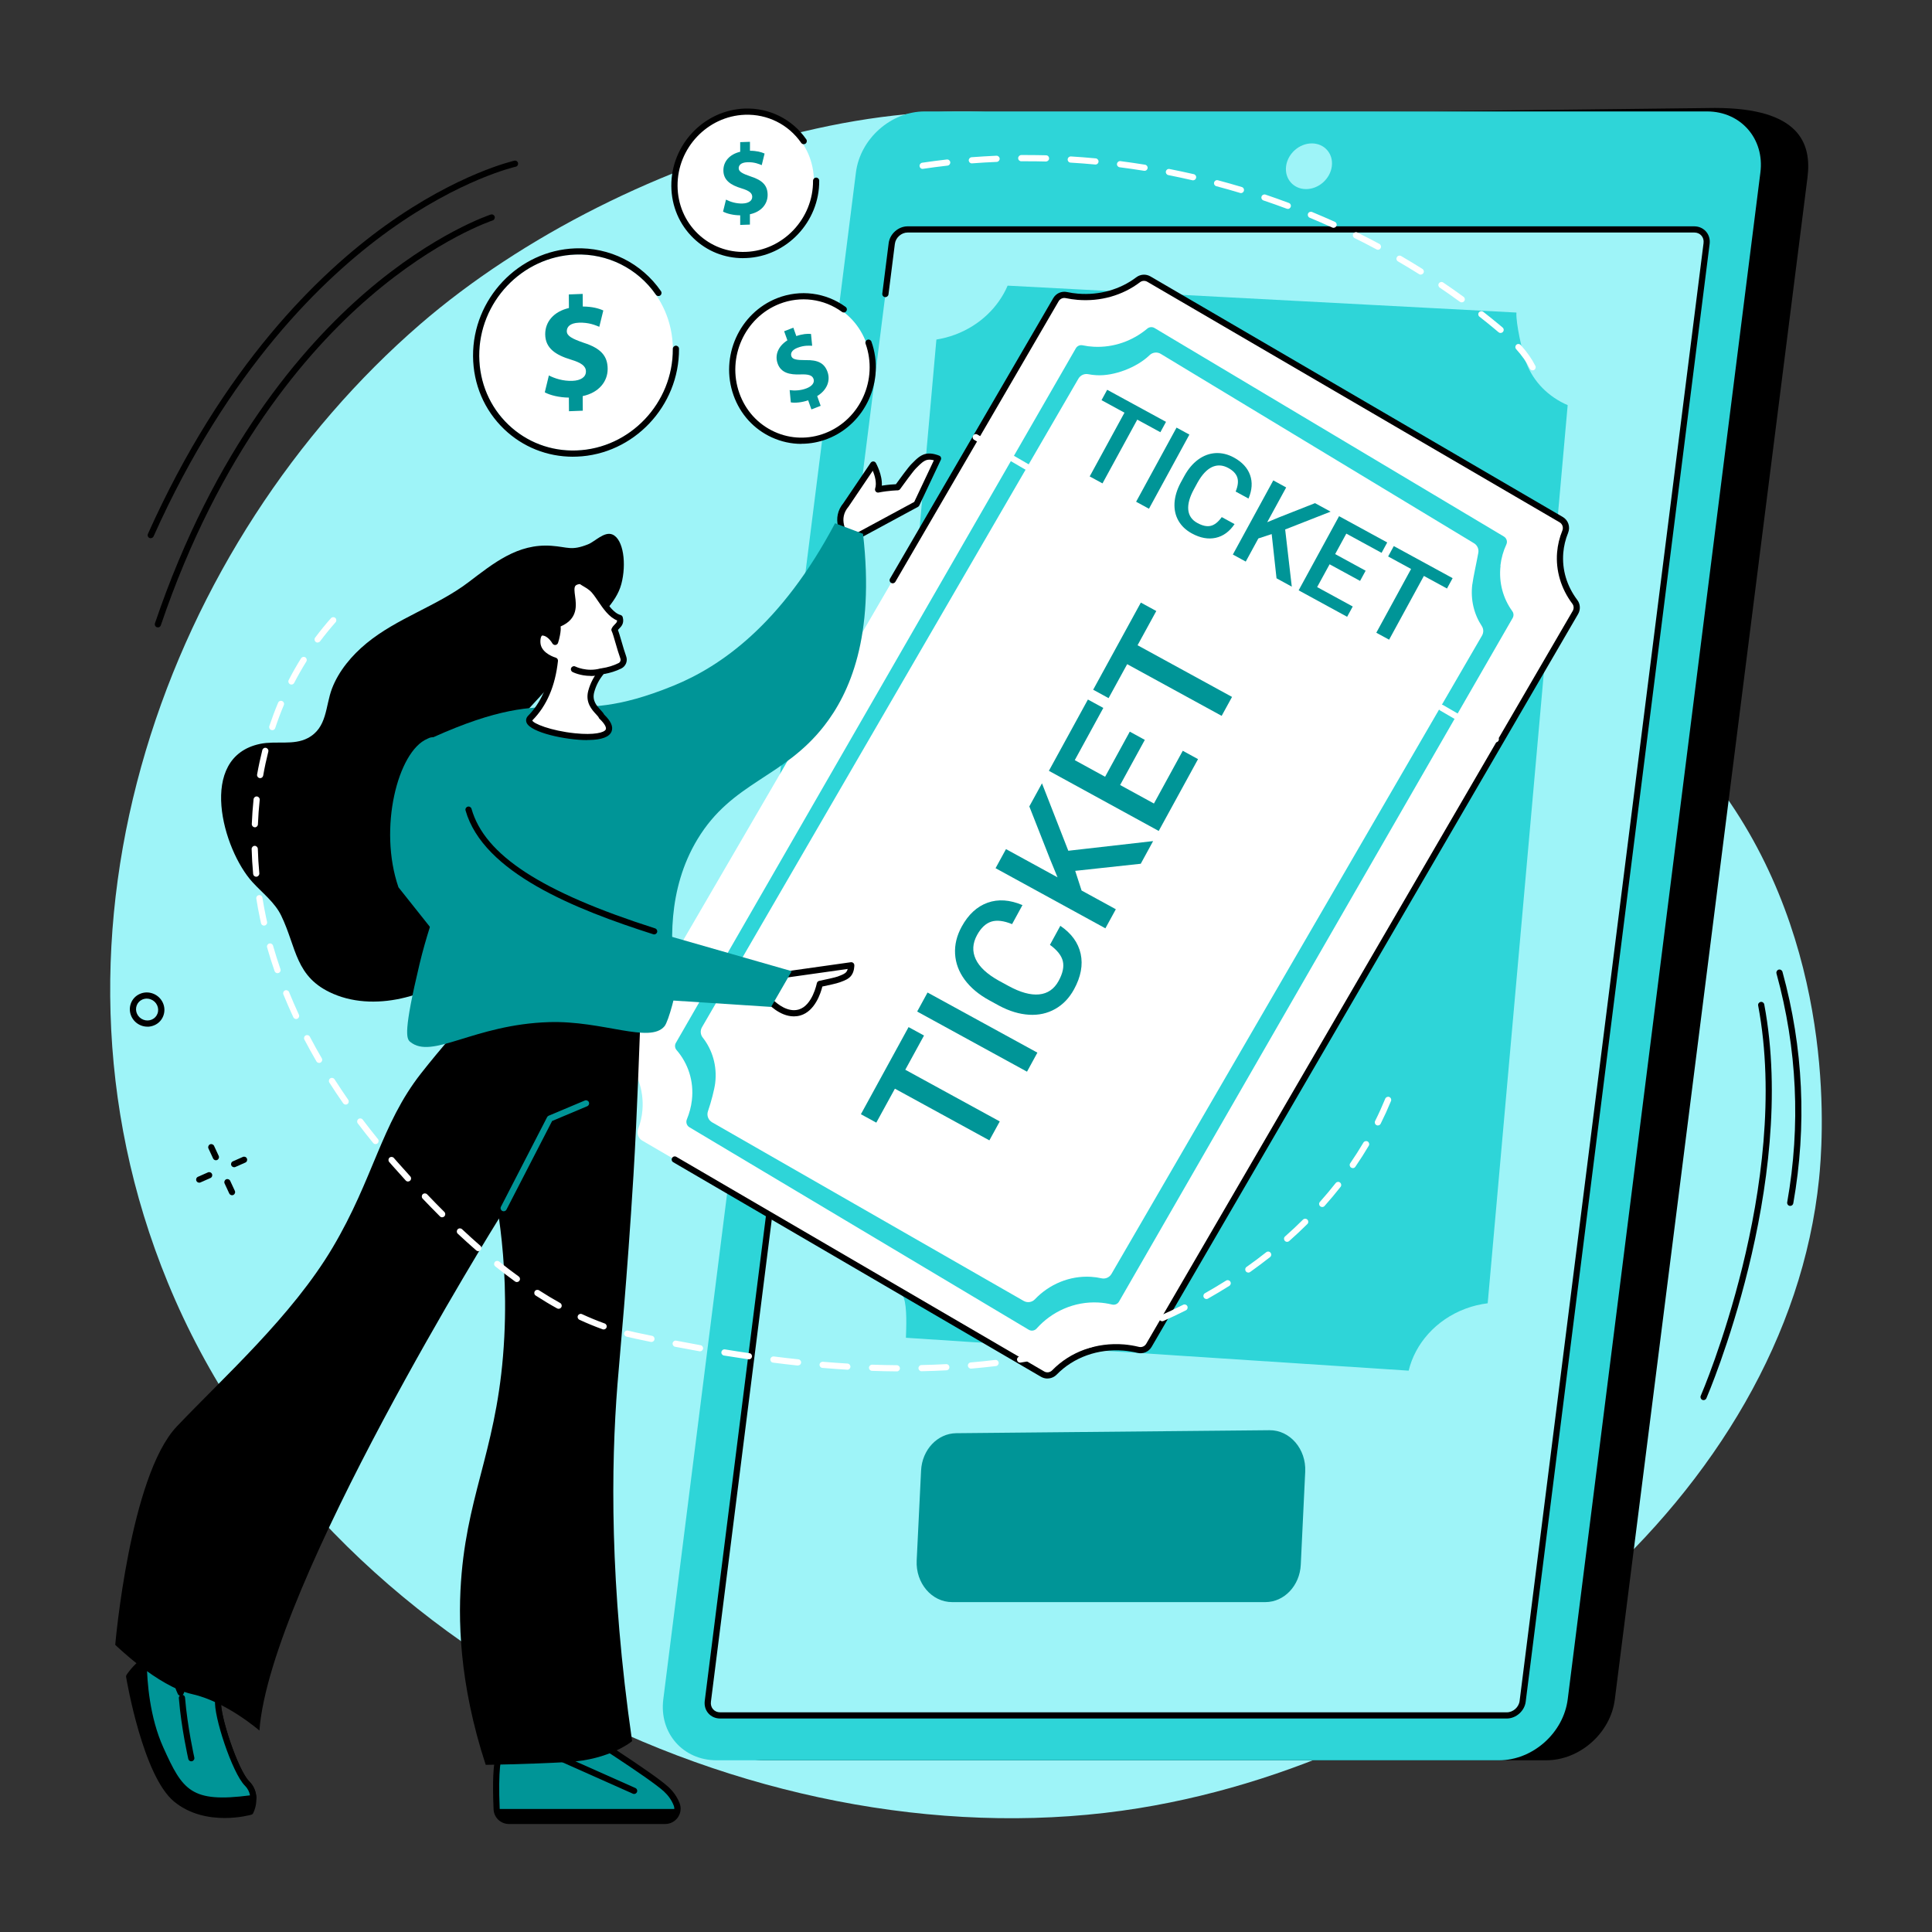 <?xml version="1.0" encoding="UTF-8"?>
<svg xmlns="http://www.w3.org/2000/svg" version="1.1" viewBox="0 0 400 400">
  <rect x="0" y="0" width="400" height="400" fill="#333333" stroke="none"/>
  <defs>
    <style>
      .cls-1 {
        fill: #fff;
      }

      .cls-2 {
        fill: #9ef4f8;
      }

      .cls-3 {
        fill: #009597;
      }

      .cls-4 {
        fill: #2ed5d8;
      }
    </style>
  </defs>
  <!-- Generator: Adobe Illustrator 28.6.0, SVG Export Plug-In . SVG Version: 1.2.0 Build 709)  -->
  <g>
    <g id="Layer_1">
      <path class="cls-2" d="M297.27,106.57c-36.3-37.17-26.32-51.1-54.87-71.58-37.78-27.11-113.34-4.26-155.43,32.16C35.42,111.75,4.46,191.91,34.76,265.59c32.26,78.47,125.3,121.04,201.05,108.77,67.64-10.96,134.14-65.19,140.8-130.23.72-7.05,3.91-45.16-18.45-78.01-18.48-27.16-32.12-30.09-60.9-59.55Z"/>
      <g>
        <path d="M320.1,364.45h-161.99c-6.98,0-11.93-5.64-11.04-12.6L186.96,36.75c.88-6.96,7.25-12.6,14.23-12.6l153.85-1.8c17.66,0,20.06,7.44,19.18,14.4l-39.89,315.1c-.88,6.96-7.25,12.6-14.23,12.6Z"/>
        <path class="cls-4" d="M310.36,364.45h-161.99c-6.98,0-11.93-5.66-11.04-12.64L177.21,35.71c.88-6.98,7.25-12.64,14.23-12.64h161.99c6.98,0,11.93,5.66,11.04,12.64l-39.89,316.1c-.88,6.98-7.25,12.64-14.23,12.64Z"/>
        <path class="cls-2" d="M146.56,352.25L184.64,50.42c.2-1.61,1.67-2.92,3.29-2.92h162.86c1.61,0,2.75,1.31,2.55,2.92l-38.08,301.82c-.2,1.61-1.67,2.92-3.29,2.92h-162.86c-1.61,0-2.75-1.31-2.55-2.92Z"/>
        <path class="cls-2" d="M270.41,39.15c-2.61,0-4.47-2.12-4.14-4.73.33-2.61,2.72-4.73,5.33-4.73s4.47,2.12,4.14,4.73c-.33,2.61-2.72,4.73-5.33,4.73Z"/>
        <path d="M311.96,355.8h-162.86c-.96,0-1.82-.38-2.43-1.06-.61-.69-.88-1.61-.76-2.58l28.42-225.27c.04-.35.37-.6.72-.56.35.04.6.36.56.72l-28.42,225.27c-.08.6.08,1.16.45,1.57.36.41.88.63,1.47.63h162.86c1.3,0,2.49-1.06,2.65-2.36l38.08-301.82c.08-.6-.08-1.16-.45-1.57-.36-.41-.88-.63-1.47-.63h-162.86c-1.3,0-2.49,1.06-2.65,2.36l-1.32,10.45c-.04.35-.37.6-.72.56-.35-.04-.6-.36-.56-.72l1.32-10.45c.24-1.92,2-3.48,3.92-3.48h162.86c.96,0,1.82.38,2.43,1.06.61.69.88,1.61.76,2.58l-38.08,301.82c-.24,1.92-2,3.48-3.92,3.48Z"/>
      </g>
      <path class="cls-3" d="M261.97,331.7h-64.84c-4.22,0-7.57-3.93-7.34-8.61l.91-18.64c.21-4.3,3.4-7.68,7.28-7.72l64.85-.62c4.24-.04,7.63,3.9,7.4,8.6l-.92,19.26c-.21,4.33-3.43,7.73-7.34,7.73Z"/>
      <path class="cls-4" d="M315.95,75c-.78-2.09-2.14-8.16-1.99-10.29l-105.34-5.57c-1.9,4.43-5.73,8.22-10.87,10.14-1.28.48-2.58.81-3.88,1.02l-16.83,188.97c4.58,1.52,8.35,4.82,10.07,9.43.72,1.92.52,6.31.45,8.27l104.09,6.81c1.33-5.56,5.62-10.53,11.77-12.83,1.52-.57,3.06-.93,4.59-1.12l16.56-185.95c-3.92-1.69-7.08-4.76-8.62-8.88Z"/>
      <g>
        <g>
          <path class="cls-1" d="M179.4,71.12c2.67,7.48-1.11,15.86-8.43,18.72-7.32,2.86-15.41-.89-18.08-8.38-2.67-7.48,1.11-15.86,8.43-18.72,7.32-2.86,15.41.89,18.08,8.38Z"/>
          <path d="M165.91,91.9c-2.09,0-4.16-.45-6.11-1.34-3.72-1.7-6.54-4.79-7.93-8.72-2.86-8.03,1.21-17.05,9.06-20.12,4.75-1.85,10.04-1.17,14.14,1.82.29.21.35.61.14.89-.21.29-.61.35-.89.14-3.75-2.73-8.58-3.35-12.92-1.66-7.22,2.82-10.95,11.11-8.32,18.5,1.28,3.6,3.86,6.43,7.26,7.98,3.35,1.53,7.09,1.62,10.55.27,7.22-2.82,10.95-11.11,8.32-18.5-.12-.33.06-.7.39-.82.33-.12.7.06.82.39,2.86,8.03-1.21,17.05-9.06,20.12-1.77.69-3.61,1.03-5.44,1.03Z"/>
          <path class="cls-3" d="M167.99,84.76l-.67-1.88c-1.32.45-2.7.58-3.59.43l-.24-2.54c.97.14,2.26.11,3.52-.38,1.1-.43,1.7-1.16,1.42-1.95-.27-.75-1.06-.98-2.66-.92-2.32.1-4.09-.34-4.77-2.26-.62-1.74.09-3.57,2.02-4.8l-.67-1.88,1.9-.74.62,1.74c1.32-.45,2.29-.51,3.04-.44l.24,2.45c-.58-.02-1.63-.13-3.03.41-1.26.49-1.47,1.2-1.27,1.76.23.65,1.06.8,2.93.8,2.6-.07,3.92.66,4.55,2.44.63,1.76-.06,3.74-2.14,5l.72,2.02-1.9.74Z"/>
        </g>
        <g>
          <path class="cls-1" d="M139.31,72.25c.08,11.2-8.83,20.61-19.91,21.02-11.07.41-20.11-8.34-20.19-19.54-.08-11.2,8.83-20.61,19.91-21.02,11.07-.41,20.11,8.34,20.19,19.54Z"/>
          <path d="M118.64,94.56c-5.36,0-10.4-2.01-14.26-5.7-4.11-3.94-6.4-9.3-6.44-15.11-.08-11.88,9.41-21.89,21.15-22.33,7.1-.27,13.74,3.05,17.76,8.87.2.29.13.69-.16.89-.29.2-.69.13-.89-.16-3.77-5.45-10.02-8.57-16.66-8.32-11.06.41-20,9.84-19.92,21.04.04,5.46,2.18,10.5,6.04,14.19,3.8,3.63,8.81,5.53,14.12,5.33,11.06-.41,20-9.84,19.92-21.04,0-.35.28-.64.64-.65h0c.35,0,.64.28.64.64.08,11.88-9.41,21.89-21.15,22.33-.26,0-.53.01-.79.01Z"/>
          <path class="cls-3" d="M117.8,85.13l-.02-2.81c-1.96-.02-3.87-.48-4.99-1.09l.85-3.5c1.23.64,2.97,1.19,4.87,1.12,1.67-.06,2.81-.75,2.8-1.94,0-1.13-.95-1.8-3.12-2.46-3.14-.95-5.29-2.35-5.31-5.23-.02-2.61,1.78-4.72,4.91-5.45l-.02-2.81,2.87-.11.02,2.61c1.96.02,3.28.38,4.25.82l-.83,3.38c-.76-.3-2.11-.93-4.22-.85-1.9.07-2.51.92-2.51,1.75,0,.98,1.04,1.56,3.53,2.42,3.49,1.12,4.91,2.69,4.93,5.36.02,2.64-1.81,4.95-5.17,5.67l.02,3.02-2.87.11Z"/>
        </g>
        <g>
          <path class="cls-1" d="M168.51,37.44c.06,7.94-6.26,14.61-14.11,14.9-7.85.29-14.26-5.92-14.31-13.86-.06-7.94,6.26-14.61,14.11-14.9,7.85-.29,14.26,5.92,14.31,13.86Z"/>
          <path d="M153.85,53.45c-3.85,0-7.47-1.44-10.24-4.1-2.95-2.83-4.59-6.68-4.62-10.85-.06-8.52,6.75-15.71,15.18-16.02,5.09-.19,9.87,2.19,12.76,6.37.2.29.13.69-.16.89-.29.2-.69.13-.89-.16-2.64-3.81-6.98-5.99-11.66-5.82-7.74.28-14,6.89-13.94,14.73.03,3.82,1.53,7.34,4.23,9.93,2.66,2.54,6.17,3.87,9.88,3.73,7.74-.28,14-6.89,13.94-14.73,0-.35.28-.64.64-.65h0c.35,0,.64.28.64.64.06,8.52-6.75,15.71-15.18,16.02-.19,0-.38.01-.57.01Z"/>
          <path class="cls-3" d="M153.25,46.57v-1.99c-1.41-.01-2.76-.34-3.55-.77l.61-2.48c.88.45,2.1.85,3.45.8,1.18-.04,1.99-.54,1.98-1.38,0-.8-.67-1.28-2.21-1.75-2.23-.67-3.75-1.67-3.76-3.71-.01-1.85,1.26-3.34,3.48-3.87v-1.99s2.02-.07,2.02-.07v1.85c1.4.01,2.34.27,3.03.58l-.59,2.4c-.54-.21-1.5-.66-2.99-.6-1.35.05-1.78.65-1.78,1.24,0,.69.73,1.11,2.5,1.71,2.48.79,3.48,1.91,3.49,3.8.01,1.87-1.28,3.51-3.67,4.02v2.14s-2.02.07-2.02.07Z"/>
        </g>
      </g>
      <g>
        <g>
          <path class="cls-1" d="M323.01,114.44c.12-1.51.48-2.96,1.03-4.31.38-.94.04-2.01-.83-2.52l-85.36-49.8c-.7-.41-1.57-.36-2.21.13-3.35,2.54-7.78,3.92-12.51,3.53-.81-.07-1.61-.19-2.39-.35-.84-.18-1.7.21-2.13.96l-89.72,154.17c-.44.75-.34,1.69.24,2.34,2.72,3.06,4.22,7.02,3.88,11.22-.11,1.37-.41,2.68-.88,3.91-.34.91,0,1.94.84,2.43l82.88,48.35c.8.47,1.81.32,2.46-.34,3.47-3.56,8.69-5.62,14.35-5.15,1.03.08,2.04.25,3,.49.86.21,1.76-.17,2.2-.94l88.3-151.73c.4-.69.36-1.56-.12-2.19-2.18-2.9-3.34-6.45-3.04-10.19Z"/>
          <path class="cls-4" d="M310.64,117.12c.18-1.55.6-3.04,1.24-4.41.27-.59.04-1.3-.52-1.63l-72.33-43.17c-.47-.28-1.07-.23-1.49.12-3,2.52-6.94,3.98-11.1,3.76-.79-.04-1.56-.14-2.3-.3-.55-.12-1.12.13-1.4.62l-82.81,143.81c-.28.48-.21,1.08.15,1.49,2.37,2.74,3.62,6.4,3.17,10.35-.16,1.39-.52,2.72-1.04,3.98-.25.6-.04,1.3.52,1.64l70.26,41.93c.54.32,1.22.21,1.64-.26,3.11-3.5,7.79-5.65,12.77-5.38.98.05,1.93.2,2.83.42.57.14,1.16-.1,1.45-.61l81.5-141.53c.25-.44.23-.99-.07-1.4-1.89-2.61-2.84-5.9-2.44-9.43Z"/>
          <path class="cls-1" d="M304.83,121.01c.18-1.48.86-4.45,1.24-6.56.14-.78-.21-1.57-.9-1.98l-64.84-39.2c-.74-.45-1.69-.35-2.32.26-2.63,2.55-7.37,4.38-11.03,4.15-.57-.03-1.13-.1-1.68-.21-.8-.15-1.61.21-2.02.92l-77.94,134.28c-.39.67-.34,1.52.14,2.13,2.01,2.56,3.03,5.89,2.59,9.47-.16,1.27-.84,3.93-1.49,5.78-.31.88.05,1.84.85,2.31l64.51,36.98c.77.44,1.73.3,2.34-.35,2.92-3.07,7.14-4.91,11.6-4.64.75.05,1.48.15,2.18.31.81.18,1.64-.19,2.06-.91l76.71-132.15c.36-.62.35-1.39-.04-1.98-1.6-2.43-2.36-5.43-1.97-8.61Z"/>
          <path d="M216.86,285.41c-.46,0-.91-.12-1.33-.36l-76.15-44.43c-.31-.18-.41-.57-.23-.88.18-.31.57-.41.88-.23l76.15,44.43c.54.32,1.23.22,1.67-.24,3.76-3.86,9.18-5.81,14.86-5.35,1.05.09,2.09.26,3.1.51.58.14,1.19-.12,1.5-.64l88.3-151.73c.28-.48.25-1.06-.07-1.49-2.35-3.11-3.47-6.89-3.16-10.63.13-1.55.49-3.06,1.08-4.5.27-.65.03-1.38-.56-1.73l-85.36-49.8c-.48-.28-1.07-.25-1.5.08-3.62,2.75-8.22,4.05-12.94,3.66-.82-.07-1.65-.19-2.47-.36-.57-.12-1.15.14-1.45.65l-33.8,58.08c-.18.31-.57.41-.88.23-.31-.18-.41-.57-.23-.88l33.8-58.08c.58-.99,1.71-1.49,2.82-1.26.76.16,1.54.28,2.31.34,4.41.36,8.7-.85,12.07-3.4.85-.64,1.99-.71,2.92-.17l85.36,49.8c1.15.67,1.61,2.07,1.1,3.32-.54,1.32-.87,2.7-.99,4.12-.28,3.48.72,6.85,2.91,9.76.63.84.69,1.98.16,2.9l-88.3,151.73c-.59,1.01-1.78,1.52-2.91,1.24-.95-.23-1.92-.39-2.9-.47-5.3-.43-10.34,1.38-13.84,4.96-.52.53-1.21.81-1.91.81Z"/>
        </g>
        <g>
          <path class="cls-1" d="M204.24,92.45c-.11,0-.22-.03-.32-.09l-2.22-1.29c-.31-.18-.41-.57-.23-.88.18-.31.57-.41.88-.23l2.22,1.29c.31.18.41.57.23.88-.12.2-.33.32-.55.32Z"/>
          <path class="cls-1" d="M302.97,149.8c-.11,0-.22-.03-.32-.09l-4.49-2.61c-.31-.18-.41-.57-.23-.88.18-.31.57-.41.88-.23l4.49,2.61c.31.18.41.57.23.88-.12.2-.33.32-.55.32ZM294,144.58c-.11,0-.22-.03-.32-.09l-4.49-2.61c-.31-.18-.41-.57-.23-.88.18-.31.57-.41.88-.23l4.49,2.61c.31.18.41.57.23.88-.12.2-.33.32-.55.32ZM285.02,139.37c-.11,0-.22-.03-.32-.09l-4.49-2.61c-.31-.18-.41-.57-.23-.88.18-.31.57-.41.88-.23l4.49,2.61c.31.18.41.57.23.88-.12.2-.33.32-.55.32ZM276.05,134.16c-.11,0-.22-.03-.32-.09l-4.49-2.61c-.31-.18-.41-.57-.23-.88.18-.31.57-.41.88-.23l4.49,2.61c.31.18.41.57.23.88-.12.2-.33.32-.55.32ZM267.07,128.94c-.11,0-.22-.03-.32-.09l-4.49-2.61c-.31-.18-.41-.57-.23-.88.18-.31.57-.41.88-.23l4.49,2.61c.31.18.41.57.23.88-.12.2-.33.32-.55.32ZM258.1,123.73c-.11,0-.22-.03-.32-.09l-4.49-2.61c-.31-.18-.41-.57-.23-.88.18-.31.57-.41.88-.23l4.49,2.61c.31.18.41.57.23.88-.12.2-.33.32-.55.32ZM249.12,118.52c-.11,0-.22-.03-.32-.09l-4.49-2.61c-.31-.18-.41-.57-.23-.88.18-.31.57-.41.88-.23l4.49,2.61c.31.18.41.57.23.88-.12.2-.33.32-.55.32ZM240.15,113.3c-.11,0-.22-.03-.32-.09l-4.49-2.61c-.31-.18-.41-.57-.23-.88.18-.31.57-.41.88-.23l4.49,2.61c.31.18.41.57.23.88-.12.2-.33.32-.55.32ZM231.17,108.09c-.11,0-.22-.03-.32-.09l-4.49-2.61c-.31-.18-.41-.57-.23-.88.18-.31.57-.41.88-.23l4.49,2.61c.31.18.41.57.23.88-.12.2-.33.32-.55.32ZM222.2,102.88c-.11,0-.22-.03-.32-.09l-4.49-2.61c-.31-.18-.41-.57-.23-.88.18-.31.57-.41.88-.23l4.49,2.61c.31.18.41.57.23.88-.12.2-.33.32-.55.32ZM213.22,97.67c-.11,0-.22-.03-.32-.09l-4.49-2.61c-.31-.18-.41-.57-.23-.88.18-.31.57-.41.88-.23l4.49,2.61c.31.18.41.57.23.88-.12.2-.33.32-.55.32Z"/>
          <path class="cls-1" d="M309.68,153.69c-.11,0-.22-.03-.32-.09l-2.22-1.29c-.31-.18-.41-.57-.23-.88.18-.31.57-.41.88-.23l2.22,1.29c.31.18.41.57.23.88-.12.2-.33.32-.55.32Z"/>
        </g>
        <g>
          <path class="cls-3" d="M191.31,214.39l-3.88,7.09,19.56,10.7-2.15,3.92-19.56-10.7-3.85,7.03-3.19-1.74,9.87-18.04,3.19,1.74Z"/>
          <path class="cls-3" d="M214.78,217.94l-2.15,3.94-22.74-12.45,2.15-3.94,22.74,12.45Z"/>
          <path class="cls-3" d="M219.53,191.68c2.3,1.56,3.7,3.49,4.21,5.79.5,2.31.05,4.75-1.37,7.35-.99,1.81-2.29,3.17-3.91,4.08-1.61.91-3.42,1.31-5.41,1.19-1.99-.12-4.04-.73-6.15-1.85l-2.12-1.16c-2.14-1.17-3.83-2.59-5.05-4.24-1.22-1.66-1.88-3.44-1.99-5.34-.11-1.91.35-3.79,1.37-5.65,1.37-2.51,3.16-4.16,5.35-4.95,2.2-.79,4.61-.62,7.23.49l-2.15,3.94c-1.74-.71-3.18-.88-4.32-.51-1.14.37-2.12,1.29-2.93,2.77-.94,1.72-1.03,3.38-.28,4.99.75,1.61,2.34,3.09,4.75,4.44l2.02,1.1c2.46,1.35,4.58,1.93,6.35,1.76,1.77-.17,3.13-1.11,4.05-2.8.85-1.55,1.14-2.91.87-4.07-.27-1.16-1.16-2.29-2.67-3.39l2.15-3.94Z"/>
          <path class="cls-3" d="M222.61,180.3l1.32,4.07,7.09,3.88-2.16,3.95-22.74-12.45,2.16-3.95,10.67,5.84-1.51-3.67-4.33-11.01,2.62-4.78,5.45,13.96,17.56-2-2.56,4.69-13.57,1.47Z"/>
          <path class="cls-3" d="M237.02,153.19l-5.11,9.34,7,3.83,5.97-10.92,3.16,1.73-8.14,14.87-22.74-12.45,8.08-14.76,3.19,1.74-5.91,10.81,6.28,3.44,5.11-9.34,3.12,1.71Z"/>
          <path class="cls-3" d="M239.4,126.5l-3.88,7.09,19.56,10.7-2.15,3.92-19.56-10.7-3.85,7.03-3.19-1.74,9.87-18.04,3.19,1.74Z"/>
        </g>
        <g>
          <path class="cls-3" d="M240.25,89.49l-4.79-2.61-7.2,13.2-2.65-1.44,7.2-13.2-4.75-2.59,1.17-2.15,12.18,6.64-1.17,2.15Z"/>
          <path class="cls-3" d="M237.88,105.33l-2.66-1.45,8.37-15.35,2.66,1.45-8.37,15.35Z"/>
          <path class="cls-3" d="M255.6,108.51c-1.05,1.55-2.35,2.5-3.9,2.84-1.56.34-3.21.04-4.96-.92-1.22-.67-2.14-1.54-2.76-2.63-.62-1.09-.88-2.3-.81-3.65.08-1.34.49-2.73,1.24-4.15l.78-1.43c.79-1.45,1.74-2.58,2.86-3.41,1.12-.82,2.32-1.27,3.6-1.35,1.29-.07,2.56.23,3.82.92,1.69.92,2.81,2.13,3.34,3.61.53,1.48.43,3.11-.32,4.88l-2.66-1.45c.48-1.17.59-2.14.34-2.91-.25-.77-.87-1.43-1.87-1.97-1.16-.63-2.28-.69-3.37-.19-1.08.51-2.08,1.58-2.99,3.21l-.74,1.36c-.91,1.66-1.3,3.09-1.18,4.29.12,1.2.75,2.11,1.9,2.73,1.05.57,1.96.77,2.75.58.78-.18,1.55-.79,2.28-1.81l2.66,1.45Z"/>
          <path class="cls-3" d="M263.28,110.58l-2.75.9-2.61,4.79-2.67-1.46,8.37-15.35,2.67,1.46-3.93,7.2,2.47-1.02,7.43-2.93,3.23,1.76-9.41,3.69,1.37,11.84-3.16-1.73-1-9.15Z"/>
          <path class="cls-3" d="M281.59,120.27l-6.31-3.44-2.58,4.72,7.37,4.02-1.16,2.13-10.04-5.48,8.37-15.35,9.97,5.44-1.17,2.15-7.3-3.98-2.31,4.24,6.31,3.44-1.15,2.11Z"/>
          <path class="cls-3" d="M299.59,121.85l-4.79-2.61-7.2,13.2-2.65-1.44,7.2-13.2-4.75-2.59,1.17-2.15,12.18,6.64-1.17,2.15Z"/>
        </g>
      </g>
      <g>
        <path d="M97.01,120.53c5.17-3.91,10.15-8.04,17.16-7.53,3.45.25,4.09,1.08,7.57-.3,1.43-.56,3.39-2.75,5.07-2.03,2.28.98,2.93,6.1,1.83,10.25-1.1,4.12-4.81,6.7-7,10.17-3.41,5.41-6.73,9.87-11.17,14.57-4.48,4.74-8.83,10.32-9.09,16.84-.23,5.91,2.97,11.4,3.86,17.24,2.16,14.14-8.71,23.56-21.27,26.76-4.93,1.25-10.3,1.28-14.98-.74-7.93-3.41-7.54-9.53-10.77-16.19-1.32-2.73-3.85-4.65-5.91-6.89-6.2-6.74-11.56-25.93,1.55-28.67,3.27-.68,6.92.36,9.87-1.2,4.04-2.14,3.61-6.57,5-10.24,1.4-3.68,4.13-6.89,7.12-9.36,6.37-5.26,14.58-7.69,21.15-12.67Z"/>
        <g>
          <g>
            <g>
              <path class="cls-3" d="M140.09,373.56c-.39-1-1.06-2.11-2.19-3.14-3.27-3-19.36-13.15-19.36-13.15,0,0-10.28-.24-6.4,5.18,0,0-6.11-.38-8.13.15-1.49.39-1.35,7.97-1.18,11.98.06,1.36,1.18,2.43,2.54,2.43h32.34c1.78,0,3.03-1.79,2.38-3.44Z"/>
              <path d="M137.71,377.64h-32.34c-1.71,0-3.11-1.34-3.18-3.04-.53-12.06,1-12.46,1.66-12.63,1.55-.4,5.23-.31,7.14-.23-.45-.99-.48-1.87-.07-2.65,1.35-2.55,7-2.49,7.65-2.47.12,0,.23.04.33.1.66.42,16.18,10.22,19.45,13.22,1.07.98,1.86,2.12,2.35,3.38.38.97.25,2.06-.33,2.92-.6.87-1.58,1.4-2.64,1.4ZM107.87,362.96c-1.5,0-2.96.06-3.71.26-.41.3-1.06,3.03-.7,11.33.04,1.02.88,1.82,1.9,1.82h32.34c.64,0,1.22-.3,1.58-.84.35-.52.43-1.15.2-1.73h0c-.42-1.08-1.11-2.06-2.03-2.91-3.02-2.77-17.47-11.94-19.11-12.98-2.13-.02-5.59.44-6.31,1.8-.31.58-.1,1.38.61,2.38.14.2.16.47.04.68-.12.22-.34.35-.6.33-.87-.05-2.57-.13-4.22-.13Z"/>
            </g>
            <path d="M102.82,374.53s0,.03,0,.04c.06,1.36,1.18,2.43,2.54,2.43h32.34c1.43,0,2.52-1.16,2.55-2.47h-37.44Z"/>
            <path d="M131.28,371.42c-.09,0-.18-.02-.26-.06l-15.56-6.93c-.32-.14-.47-.52-.32-.85.14-.32.52-.47.85-.32l15.56,6.93c.32.14.47.52.32.85-.11.24-.34.38-.59.38Z"/>
          </g>
          <g>
            <g>
              <path class="cls-3" d="M37.39,350.45l2.03-4.7c7.6-2.01,6.1,3.49,5.75,6.38-.35,2.9,3.52,14.67,5.98,17.11,2.46,2.44.73,5.85.73,5.85,0,0-9.18,2.59-15.46-2.64-6.28-5.23-9.67-25.36-9.67-25.36,4.14-6.01,11.78-7.06,11.78-7.06,0,0-4,4.42-1.15,10.41Z"/>
              <path d="M46.52,376.4c-3.19,0-7.21-.69-10.52-3.44-6.39-5.32-9.75-24.92-9.89-25.75-.03-.16.01-.33.1-.47,4.25-6.18,11.9-7.29,12.22-7.33.27-.03.53.1.65.34.13.24.09.53-.09.73-.14.15-3.08,3.52-1.6,8.3l1.41-3.27c.08-.18.23-.32.42-.37,2.74-.72,4.62-.58,5.75.43,1.55,1.39,1.18,3.97.91,5.85-.04.28-.08.55-.11.8-.33,2.73,3.47,14.28,5.8,16.58,2.21,2.19,1.52,5.27.85,6.59-.08.16-.22.28-.4.33-.19.05-2.48.68-5.53.68ZM27.43,347.25c.42,2.35,3.75,20.01,9.4,24.72,5.35,4.45,13.03,2.95,14.59,2.58.31-.77,1.03-3.1-.72-4.85-2.63-2.61-6.54-14.57-6.16-17.65.03-.26.07-.54.11-.83.24-1.69.55-3.78-.49-4.71-.74-.66-2.18-.74-4.27-.22l-1.9,4.41c-.1.23-.32.38-.58.39-.24,0-.48-.14-.59-.36-2.04-4.28-.75-7.86.3-9.72-2.33.62-6.84,2.28-9.68,6.24Z"/>
            </g>
            <path d="M33.23,362.08c-2.89-6.42-3.45-13.78-3.49-18.17-1.08.87-2.12,1.91-2.99,3.19,0,0,3.39,20.13,9.67,25.36,6.28,5.23,15.46,2.64,15.46,2.64,0,0,.64-1.28.58-2.83-12.72,1.74-14.95-.71-19.23-10.19Z"/>
            <g>
              <path class="cls-3" d="M52.46,372.27c-.04-.98-.36-2.07-1.31-3.02-2.46-2.44-6.33-14.22-5.98-17.11.35-2.9,1.84-8.39-5.75-6.38l-2.03,4.7c-2.85-5.99,1.15-10.41,1.15-10.41,0,0-4.75.65-8.79,3.87.04,4.38.59,11.75,3.49,18.17,4.27,9.48,6.51,11.93,19.23,10.19Z"/>
              <path d="M46.04,373.44c-7.43,0-9.78-3.09-13.39-11.1-2.86-6.34-3.5-13.52-3.54-18.43,0-.2.09-.38.24-.51,4.13-3.29,8.9-3.98,9.1-4.01.26-.04.53.1.65.34.13.24.09.53-.09.73-.14.15-3.08,3.52-1.6,8.3l1.41-3.27c.08-.18.23-.32.42-.37,2.74-.72,4.62-.58,5.75.43,1.55,1.39,1.18,3.97.91,5.85-.04.28-.08.55-.11.8-.33,2.73,3.47,14.28,5.8,16.58.94.94,1.45,2.1,1.5,3.45.01.33-.23.62-.55.66-2.54.35-4.68.53-6.51.53ZM30.39,344.22c.06,4,.59,11.31,3.43,17.59,4,8.89,5.76,11.48,17.94,9.9-.14-.77-.49-1.45-1.06-2.01-2.63-2.61-6.54-14.57-6.16-17.65.03-.26.07-.54.11-.83.24-1.69.55-3.78-.49-4.71-.74-.66-2.18-.74-4.27-.22l-1.9,4.41c-.1.23-.32.38-.58.39h-.01c-.25,0-.47-.14-.58-.36-2.04-4.28-.75-7.86.3-9.72-1.62.43-4.3,1.36-6.72,3.22Z"/>
            </g>
            <path d="M39.6,364.66c-.29,0-.56-.2-.62-.5-.01-.06-1.45-6.36-1.95-12.58-.03-.35.23-.66.59-.69.35-.03.66.23.69.59.5,6.12,1.91,12.33,1.92,12.39.08.34-.14.69-.48.77-.05.01-.1.02-.14.02Z"/>
          </g>
          <path d="M103.31,252.27s-47.4,76.01-49.6,106.02c0,0-6.86-5.97-13.96-7.55-7.1-1.58-15.89-10.2-15.89-10.2,0,0,3-34.96,12.75-45.21,9.75-10.26,23.88-22.89,32.28-37.07,8.41-14.18,10.03-25.5,18.26-36,8.23-10.49,18-20.31,18-20.31,0,0,21.4-2.73,27.56,5.97-.29,7.18-.77,22.52-1.56,35.44-1.36,22.12-2.75,36.24-3.31,43.26-1.33,16.82-1.66,41.29,3.03,73.87,0,0-4.57,3.84-13.28,4.32-8.71.48-17.03.58-17.03.58-5.55-16.97-5.8-30.46-4.98-39.68,1.57-17.7,7.72-27.02,8.83-48.92.53-10.4-.32-18.97-1.1-24.53Z"/>
          <path class="cls-3" d="M104.28,250.78c-.1,0-.2-.02-.29-.07-.31-.16-.44-.55-.28-.86l9.56-18.55c.07-.13.18-.24.32-.3l7.49-3.15c.33-.14.7.02.84.34.14.33-.02.7-.34.84l-7.27,3.06-9.45,18.34c-.11.22-.34.35-.57.35Z"/>
        </g>
        <g>
          <path class="cls-1" d="M191.83,94.58c-1.1.24-1.99,1.28-2.69,1.96-.7.69-3.31,4.34-3.31,4.34,0,0-1.83.03-4.05.46.69-2.16-.98-5.16-.98-5.16l-5.64,8.34c-2.98,3.53.62,7.43.62,7.43l13.98-7.56,4.46-9.45s-1.29-.59-2.39-.35Z"/>
          <path d="M175.78,112.59c-.17,0-.35-.07-.47-.21-1.38-1.49-3.28-5.12-.67-8.25l5.62-8.31c.12-.18.34-.3.56-.28.22,0,.42.13.53.33.06.11,1.37,2.49,1.22,4.68,1.32-.21,2.4-.28,2.92-.3.64-.89,2.57-3.54,3.2-4.16.1-.09.19-.19.3-.3.7-.71,1.57-1.59,2.7-1.83h0c1.3-.28,2.73.37,2.79.39.16.07.28.2.33.36.06.16.05.34-.02.49l-4.46,9.45c-.06.12-.15.23-.27.29l-13.98,7.56c-.1.05-.2.08-.3.08ZM180.69,97.48l-5,7.4s-.03.04-.04.05c-2.11,2.5-.45,5.21.29,6.2l13.34-7.21,4.07-8.62c-.41-.11-.93-.19-1.37-.09h0c-.76.17-1.45.87-2.06,1.48-.11.11-.21.21-.31.31-.54.53-2.52,3.25-3.24,4.25-.12.17-.31.26-.51.27-.02,0-1.81.03-3.94.45-.22.05-.45-.03-.6-.2-.15-.17-.2-.41-.13-.62.38-1.17-.08-2.69-.48-3.67ZM185.83,100.88h0,0Z"/>
        </g>
        <path class="cls-3" d="M89.61,152.68c26.83-12.1,26.42-1.17,49.84-10.72,9.72-3.97,22.31-12.62,33.44-33.63,1.93.73,3.86,1.46,5.79,2.19,2.47,21.34-2.8,33.05-8.07,39.79-8.47,10.84-19,11.52-26.2,23.44-6.27,10.37-5.73,22.17-4.41,30.26.1.95-1.56,7.42-2.42,8.46-3.04,3.66-12.76-1.2-23.91-.85-15.59.48-24.18,7.84-28.75,4.08-.79-.65-1.41-2.08,1.95-16.14,2.65-11.11,6.45-17.65,4.17-20.31-4.31-5.04-5.24-24.85-1.42-26.57Z"/>
        <g>
          <g>
            <path class="cls-1" d="M120.2,120.25c.96.68,1.5.85,2.29,1.51,1.6,1.33,3.23,5.5,5.81,6.19.37,1.37-.73,1.62-1.09,2.43.36.66,1.12,3.82,1.82,5.73.24.67-.05,1.42-.7,1.74-1.07.53-2.3.92-3.69,1.13-.64.73-1.7,2.14-2.25,4.2-.76,2.89,1.82,4.22,2.16,5.16,7.98,7.61-17.69,3.27-14.75.31,3.47-3.5,4.67-8.11,5.08-11.87-.22-.06-3.1-.92-3.57-3.21-.17-.84-.09-2.21.65-2.55.73-.34,2.03.32,2.94,1.86.15-.39.26-.89.37-1.47.15-.79.24-1.68-.01-2.11,6.83-2.42.05-8.72,4.94-9.04Z"/>
            <path d="M121.59,153.23c-4.46,0-11.7-1.56-12.56-3.59-.21-.5-.1-1.03.31-1.45,2.62-2.65,4.25-6.34,4.84-10.98-1.01-.39-3.07-1.42-3.5-3.52-.21-1.02-.12-2.74,1.01-3.26.85-.4,1.98.03,2.93,1,.01-.05.02-.1.03-.15.26-1.32.08-1.65.07-1.66-.1-.16-.12-.36-.05-.55.07-.18.21-.32.39-.39,3.25-1.15,2.98-3.09,2.71-5.15-.16-1.17-.3-2.28.35-3.08.42-.51,1.09-.79,2.05-.85.14,0,.29.03.41.12.4.28.72.47,1.03.65.42.25.82.48,1.3.89.65.54,1.27,1.45,1.93,2.42,1.04,1.53,2.23,3.27,3.64,3.65.22.06.39.23.45.45.35,1.27-.3,1.93-.73,2.36-.1.1-.19.19-.26.28.19.48.41,1.26.73,2.34.3,1.05.65,2.23.97,3.12.36.98-.08,2.07-1.02,2.53-1.1.54-2.32.93-3.64,1.15-.92,1.1-1.6,2.4-1.96,3.77-.46,1.73.52,2.79,1.31,3.65.32.34.6.65.76.97,1.41,1.37,1.91,2.51,1.53,3.49-.45,1.14-2.05,1.74-4.76,1.77-.09,0-.18,0-.26,0ZM112.39,131.56c-.06,0-.11.01-.15.03-.3.14-.45,1.07-.3,1.84.4,1.93,3.01,2.7,3.12,2.73.3.09.5.38.46.69-.56,5.17-2.33,9.29-5.26,12.25-.04.04-.05.07-.05.07.15.59,3.72,2.12,8.87,2.65,3.92.4,6.04-.14,6.34-.8.19-.42-.29-1.25-1.3-2.21-.07-.07-.13-.15-.16-.25-.05-.14-.32-.43-.56-.69-.84-.91-2.25-2.43-1.61-4.84.43-1.63,1.26-3.17,2.38-4.46.1-.11.24-.19.39-.21,1.28-.19,2.45-.55,3.5-1.07.35-.17.51-.58.38-.95-.34-.93-.69-2.14-1-3.2-.29-1.01-.62-2.15-.78-2.44-.1-.18-.11-.39-.02-.57.17-.37.43-.64.66-.87.3-.3.47-.48.46-.81-1.66-.65-2.88-2.44-3.97-4.04-.6-.89-1.17-1.72-1.69-2.15-.41-.34-.74-.54-1.13-.77-.27-.16-.57-.33-.92-.57-.46.05-.77.18-.92.37-.3.37-.19,1.21-.07,2.1.26,1.91.64,4.75-2.99,6.31.06.47.01,1.08-.14,1.85-.1.51-.23,1.1-.4,1.57-.09.23-.3.39-.54.42-.24.02-.48-.1-.61-.31-.69-1.17-1.55-1.63-1.97-1.63Z"/>
          </g>
          <g>
            <path class="cls-1" d="M118.83,138.56s2.5,1.3,5.59.46l-5.59-.46Z"/>
            <path d="M122.28,139.94c-2.15,0-3.66-.77-3.74-.81-.31-.16-.44-.55-.27-.86.16-.31.55-.44.86-.27h0s2.33,1.17,5.13.41c.34-.09.69.11.79.45.09.34-.11.69-.45.79-.82.22-1.6.31-2.31.31Z"/>
          </g>
        </g>
        <g>
          <g>
            <path class="cls-1" d="M159.3,207.13l3.2-5.34,13.75-1.94s.01,1.04-.48,1.71c-.49.67-1.45.95-2.12,1.22-.67.27-3.9.93-3.9.93,0,0-.94,4.98-4.2,5.92-3.26.94-6.24-2.49-6.24-2.49Z"/>
            <path d="M164.36,210.43c-3.02,0-5.43-2.74-5.55-2.87-.18-.21-.21-.51-.07-.75l3.2-5.34c.1-.17.27-.28.46-.31l13.75-1.94c.18-.03.37.03.51.15.14.12.22.29.22.48,0,.13,0,1.28-.61,2.1-.53.73-1.41,1.06-2.12,1.32-.1.04-.2.07-.29.11-.58.23-2.68.68-3.6.87-.32,1.3-1.51,5.11-4.55,5.99-.46.13-.91.19-1.35.19ZM160.1,207.04c.8.78,3,2.62,5.26,1.97,2.84-.82,3.74-5.38,3.75-5.42.05-.26.25-.46.5-.51,1.23-.25,3.34-.72,3.8-.89.1-.04.2-.08.31-.12.57-.22,1.23-.46,1.53-.88.12-.16.2-.37.26-.58l-12.61,1.78-2.79,4.66ZM159.3,207.13h0,0Z"/>
          </g>
          <path class="cls-3" d="M88.47,152.96c5.05-2.78,8.16,12.68,19.78,30.53,1.41,1.45,3.16,2.51,5.1,3.09l50.57,14.49-4.27,7.4-51.81-3.37c-5.63-.39-10.83-3.13-14.33-7.54l-11.01-13.85c-4.21-12.18-.14-28.19,5.98-30.75Z"/>
        </g>
        <path d="M135.44,193.46c-.06,0-.13,0-.19-.03-16.16-5.16-35.19-12.74-38.86-25.63-.1-.34.1-.69.44-.79.34-.1.69.1.79.44,2.73,9.6,14.46,17.23,38.01,24.76.34.11.52.47.42.8-.09.27-.34.45-.61.45Z"/>
      </g>
      <g>
        <g>
          <path d="M370.65,249.66s-.07,0-.11,0c-.35-.06-.58-.39-.52-.74,2.81-15.89,2.06-31.83-2.22-47.38-.09-.34.11-.69.45-.79.34-.09.69.11.79.45,4.33,15.73,5.08,31.86,2.24,47.94-.06.31-.33.53-.63.53Z"/>
          <path d="M352.71,289.88c-.09,0-.17-.02-.26-.05-.32-.14-.47-.52-.33-.84.19-.43,18.84-43.81,11.89-80.8-.07-.35.16-.68.51-.75.35-.07.68.16.75.51,7.02,37.39-11.79,81.11-11.98,81.55-.11.24-.34.38-.59.38Z"/>
        </g>
        <g>
          <path d="M32.69,129.89c-.07,0-.14-.01-.21-.03-.34-.11-.51-.48-.4-.81,12.25-36.14,30.48-57.21,43.61-68.53,14.26-12.29,25.8-16.06,25.92-16.1.34-.11.7.08.8.41.11.34-.08.7-.41.81-.11.04-11.46,3.76-25.53,15.9-12.99,11.21-31.02,32.09-43.17,67.92-.09.27-.34.44-.61.44Z"/>
          <path d="M31.21,111.44c-.09,0-.18-.02-.26-.06-.32-.14-.47-.52-.32-.85,15.56-34.75,35.33-53.9,49.17-63.84,15.03-10.8,26.57-13.39,26.69-13.42.35-.08.69.14.76.49.08.35-.14.69-.49.76-.11.02-11.45,2.59-26.28,13.25-13.69,9.85-33.25,28.82-48.68,63.27-.11.24-.34.38-.59.38Z"/>
        </g>
        <g>
          <path d="M30.52,212.56c-.44,0-.88-.08-1.3-.24-1.85-.71-2.8-2.76-2.12-4.58.32-.87.97-1.57,1.83-1.95.88-.4,1.86-.42,2.77-.07,1.85.71,2.8,2.76,2.12,4.58h0c-.32.87-.97,1.57-1.83,1.95-.47.21-.97.32-1.47.32ZM30.39,206.75c-.32,0-.64.07-.94.2-.54.24-.95.68-1.15,1.23-.43,1.16.18,2.48,1.38,2.94.59.23,1.22.21,1.78-.04.54-.24.95-.68,1.15-1.23h0c.43-1.16-.19-2.48-1.38-2.94-.28-.11-.56-.16-.84-.16ZM33.21,210.07h0,0Z"/>
          <g>
            <path d="M48.04,247.46c-.24,0-.47-.14-.58-.37l-.96-2.07c-.15-.32,0-.7.31-.85.32-.15.7,0,.85.31l.96,2.07c.15.32,0,.7-.31.85-.09.04-.18.06-.27.06Z"/>
            <path d="M44.7,240.22c-.24,0-.47-.14-.58-.37l-.96-2.07c-.15-.32,0-.7.31-.85.32-.15.7,0,.85.31l.96,2.07c.15.32,0,.7-.31.85-.09.04-.18.06-.27.06Z"/>
            <path d="M48.48,241.66c-.25,0-.48-.14-.59-.38-.14-.32,0-.7.33-.84l2.06-.91c.32-.14.7,0,.84.33.14.32,0,.7-.33.84l-2.06.91c-.08.04-.17.05-.26.05Z"/>
            <path d="M41.25,244.86c-.25,0-.48-.14-.59-.38-.14-.32,0-.7.33-.84l2.06-.91c.32-.14.7,0,.84.33.14.32,0,.7-.33.84l-2.06.91c-.08.04-.17.05-.26.05Z"/>
          </g>
        </g>
        <path class="cls-1" d="M185.67,283.93h0c-1.69-.01-3.42-.05-5.14-.11-.35-.01-.63-.31-.62-.66.01-.35.32-.63.66-.62,1.71.06,3.43.1,5.11.11.35,0,.64.29.64.65,0,.35-.29.64-.64.64ZM190.8,283.9c-.35,0-.63-.28-.64-.63,0-.35.27-.65.63-.65,1.71-.04,3.42-.1,5.1-.19.36-.02.66.25.67.61.02.35-.25.65-.61.67-1.69.09-3.42.15-5.14.19h-.01ZM175.43,283.58s-.03,0-.04,0c-1.68-.1-3.41-.23-5.13-.37-.35-.03-.61-.34-.58-.69.03-.35.34-.6.69-.58,1.71.14,3.42.27,5.1.37.35.02.62.32.6.68-.02.34-.3.6-.64.6ZM201.03,283.36c-.33,0-.61-.25-.64-.59-.03-.35.23-.66.58-.69,1.7-.15,3.41-.32,5.08-.52.35-.04.67.21.71.56.04.35-.21.67-.56.71-1.68.2-3.41.38-5.12.53-.02,0-.04,0-.06,0ZM165.22,282.72s-.05,0-.07,0c-1.66-.18-3.38-.38-5.1-.6-.35-.04-.6-.37-.56-.72.05-.35.37-.6.72-.56,1.72.22,3.42.42,5.08.59.35.04.61.35.57.7-.03.33-.31.57-.64.57ZM211.2,282.12c-.31,0-.58-.22-.63-.54-.06-.35.18-.68.53-.73,1.68-.27,3.37-.57,5.02-.89.35-.07.68.16.75.5.07.35-.16.68-.5.75-1.66.33-3.37.63-5.07.9-.03,0-.07,0-.1,0ZM155.05,281.43s-.06,0-.09,0c-1.66-.24-3.37-.51-5.07-.78-.35-.06-.59-.39-.53-.74.06-.35.38-.59.74-.53,1.7.28,3.4.54,5.05.78.35.05.59.38.54.73-.05.32-.32.55-.63.55ZM221.25,280.14c-.29,0-.55-.2-.62-.49-.08-.34.13-.69.47-.77,1.64-.4,3.3-.83,4.92-1.3.34-.1.69.1.79.44.1.34-.1.69-.44.79-1.64.48-3.32.92-4.98,1.32-.05.01-.1.02-.15.02ZM144.93,279.78s-.08,0-.11-.01c-1.62-.29-3.32-.61-5.05-.94-.35-.07-.57-.4-.51-.75.07-.35.4-.58.75-.51,1.72.33,3.41.65,5.03.94.35.06.58.39.52.74-.06.31-.33.53-.63.53ZM134.87,277.84s-.09,0-.13-.01c-1.08-.22-2.15-.45-3.23-.68-.6-.13-1.21-.27-1.81-.42-.34-.09-.55-.43-.46-.78.09-.34.44-.55.78-.46.59.15,1.18.29,1.76.41,1.07.23,2.14.45,3.22.67.35.07.57.41.5.76-.06.3-.33.51-.63.51ZM231.09,277.29c-.27,0-.52-.17-.61-.43-.11-.33.07-.7.4-.81,1.61-.55,3.22-1.13,4.79-1.75.33-.13.7.03.83.36.13.33-.03.7-.36.83-1.59.62-3.21,1.22-4.84,1.77-.07.02-.14.03-.21.03ZM124.97,275.25c-.07,0-.15-.01-.22-.04-1.58-.57-3.2-1.23-4.79-1.97-.32-.15-.46-.53-.31-.85.15-.32.53-.46.85-.31,1.56.72,3.14,1.37,4.69,1.93.33.12.51.49.39.82-.09.26-.34.42-.6.42ZM240.63,273.55c-.25,0-.48-.14-.59-.38-.14-.32,0-.7.32-.85,1.55-.69,3.1-1.42,4.6-2.18.32-.16.7-.03.86.28.16.32.03.7-.28.86-1.52.77-3.09,1.51-4.66,2.21-.08.04-.17.06-.26.06ZM115.65,270.97c-.11,0-.21-.03-.31-.08-1.47-.81-2.96-1.71-4.43-2.66-.3-.19-.38-.59-.19-.89.19-.3.59-.38.89-.19,1.45.93,2.92,1.82,4.36,2.62.31.17.42.56.25.87-.12.21-.34.33-.56.33ZM249.79,268.95c-.22,0-.44-.12-.56-.33-.17-.31-.07-.7.24-.87,1.48-.84,2.95-1.72,4.37-2.61.3-.19.69-.1.88.2.19.3.1.69-.2.88-1.44.91-2.93,1.8-4.43,2.65-.1.06-.21.08-.31.08ZM107.02,265.44c-.13,0-.26-.04-.38-.12-1.35-.98-2.73-2.03-4.1-3.13-.28-.22-.32-.62-.1-.9.22-.28.62-.32.9-.1,1.35,1.08,2.71,2.12,4.05,3.09.29.21.35.61.14.89-.13.17-.32.26-.52.26ZM258.45,263.47c-.2,0-.4-.09-.52-.27-.2-.29-.14-.69.15-.89,1.39-.98,2.76-2.01,4.08-3.05.28-.22.68-.17.9.11.22.28.17.68-.11.9-1.33,1.05-2.73,2.09-4.13,3.09-.11.08-.24.12-.37.12ZM99.02,259.04c-.15,0-.3-.05-.42-.16-1.25-1.09-2.54-2.25-3.82-3.45-.26-.24-.27-.65-.03-.91.24-.26.65-.27.91-.03,1.27,1.19,2.54,2.34,3.78,3.42.27.23.29.64.06.9-.13.15-.3.22-.48.22ZM266.48,257.11c-.18,0-.35-.07-.48-.22-.23-.27-.21-.67.06-.9,1.27-1.12,2.52-2.29,3.71-3.48.25-.25.66-.25.91,0,.25.25.25.66,0,.91-1.21,1.2-2.48,2.39-3.77,3.53-.12.11-.27.16-.42.16ZM91.54,252.03c-.16,0-.33-.06-.45-.19-1.17-1.17-2.38-2.41-3.59-3.68-.24-.26-.23-.66.02-.91.26-.24.66-.23.91.02,1.2,1.26,2.4,2.49,3.57,3.65.25.25.25.66,0,.91-.13.13-.29.19-.45.19ZM273.75,249.9c-.15,0-.3-.05-.43-.16-.26-.24-.29-.64-.05-.9,1.13-1.27,2.23-2.58,3.27-3.9.22-.28.62-.33.9-.11.28.22.33.62.11.9-1.05,1.34-2.17,2.67-3.32,3.96-.13.14-.3.21-.48.21ZM84.47,244.62c-.17,0-.35-.07-.47-.21-.87-.96-1.77-1.97-2.68-2.99-.25-.28-.49-.56-.74-.84-.23-.27-.2-.67.06-.9.27-.23.67-.2.9.06.24.28.49.56.73.83.91,1.02,1.8,2.03,2.67,2.98.24.26.22.67-.04.9-.12.11-.28.17-.43.17ZM280.08,241.84c-.13,0-.25-.04-.36-.11-.29-.2-.37-.6-.17-.89.96-1.4,1.88-2.84,2.73-4.28.18-.3.57-.4.88-.23.3.18.41.57.23.88-.87,1.47-1.8,2.93-2.78,4.36-.12.18-.32.28-.53.28ZM77.75,236.87c-.19,0-.37-.08-.5-.24-1.09-1.34-2.16-2.7-3.18-4.05-.21-.28-.16-.68.13-.9.28-.21.68-.16.9.13,1.01,1.34,2.07,2.69,3.15,4.02.22.27.18.68-.09.9-.12.1-.26.14-.4.14ZM285.28,233.02c-.1,0-.19-.02-.29-.07-.32-.16-.44-.54-.29-.86.76-1.51,1.46-3.07,2.1-4.62.14-.33.51-.48.84-.35.33.14.48.51.35.84-.65,1.58-1.37,3.16-2.14,4.7-.11.22-.34.35-.57.35ZM71.58,228.69c-.2,0-.4-.1-.53-.27-.99-1.41-1.95-2.85-2.86-4.28-.19-.3-.1-.69.19-.88.3-.19.69-.1.88.19.91,1.41,1.86,2.84,2.83,4.24.2.29.13.69-.16.89-.11.08-.24.12-.37.12ZM66.06,220.06c-.22,0-.43-.11-.55-.32-.87-1.49-1.7-3.01-2.49-4.51-.16-.31-.04-.7.27-.86.31-.16.7-.04.86.27.78,1.49,1.61,2.99,2.47,4.46.18.31.07.7-.23.88-.1.06-.21.09-.32.09ZM61.31,210.98c-.24,0-.47-.14-.58-.37-.73-1.57-1.42-3.16-2.06-4.73-.13-.33.02-.7.35-.83.33-.13.7.03.83.35.63,1.55,1.31,3.12,2.03,4.67.15.32.01.7-.31.85-.09.04-.18.06-.27.06ZM57.46,201.49c-.27,0-.51-.17-.61-.43-.56-1.63-1.09-3.28-1.55-4.92-.1-.34.1-.69.44-.79.34-.1.69.1.79.44.46,1.61.98,3.25,1.53,4.85.12.33-.06.7-.4.81-.07.02-.14.04-.21.04ZM54.66,191.64c-.29,0-.56-.2-.62-.5-.08-.37-.16-.74-.24-1.11-.28-1.31-.52-2.65-.73-3.97-.06-.35.18-.68.53-.73.35-.06.68.18.73.53.21,1.3.45,2.61.72,3.9.08.36.16.73.24,1.09.08.35-.14.69-.49.77-.05.01-.09.02-.14.02ZM53.05,181.52c-.33,0-.61-.25-.64-.58-.16-1.71-.26-3.45-.31-5.16-.01-.35.27-.65.62-.66.33-.01.65.27.66.62.05,1.68.15,3.39.31,5.07.03.35-.23.66-.58.7-.02,0-.04,0-.06,0ZM52.78,171.28s-.02,0-.03,0c-.35-.01-.63-.31-.62-.66.07-1.72.19-3.45.37-5.15.04-.35.35-.61.7-.57.35.04.61.35.57.7-.18,1.67-.3,3.38-.37,5.07-.01.35-.3.62-.64.62ZM53.86,161.1s-.08,0-.11-.01c-.35-.06-.58-.39-.52-.74.3-1.7.67-3.4,1.08-5.05.09-.34.43-.55.78-.46.34.09.55.43.46.78-.41,1.62-.77,3.29-1.06,4.96-.06.31-.33.53-.63.53ZM56.37,151.17c-.07,0-.14-.01-.2-.03-.34-.11-.52-.47-.41-.81.55-1.64,1.16-3.27,1.82-4.84.14-.33.51-.48.84-.34.33.14.48.51.34.84-.65,1.54-1.25,3.14-1.78,4.75-.09.27-.34.44-.61.44ZM60.34,141.73c-.1,0-.2-.02-.29-.07-.31-.16-.44-.55-.28-.86.79-1.53,1.65-3.05,2.56-4.5.19-.3.58-.39.88-.21.3.19.39.58.21.88-.89,1.42-1.73,2.91-2.51,4.41-.11.22-.34.35-.57.35ZM65.76,133.04c-.13,0-.27-.04-.38-.13-.28-.21-.34-.61-.13-.9,1.03-1.38,2.13-2.73,3.27-4.02.23-.26.64-.29.9-.06.26.23.29.64.06.9-1.11,1.26-2.19,2.58-3.2,3.93-.13.17-.32.26-.51.26Z"/>
        <path class="cls-1" d="M317.31,76.67c-.23,0-.46-.13-.57-.35-.68-1.34-1.61-2.67-2.84-4.04-.24-.26-.21-.67.05-.9.26-.24.67-.21.9.05,1.31,1.46,2.3,2.87,3.03,4.32.16.32.03.7-.28.86-.09.05-.19.07-.29.07ZM310.68,68.94c-.15,0-.3-.05-.42-.15-.32-.27-.64-.54-.96-.81-.98-.82-1.99-1.63-2.99-2.41-.28-.22-.33-.62-.11-.9.22-.28.62-.33.9-.11,1.01.79,2.02,1.61,3.02,2.43.33.27.65.54.98.82.27.23.3.63.07.9-.13.15-.31.22-.49.22ZM302.63,62.6c-.13,0-.26-.04-.38-.12-1.37-1-2.77-1.98-4.17-2.93-.29-.2-.37-.6-.17-.89.2-.29.6-.37.89-.17,1.42.96,2.83,1.95,4.21,2.96.29.21.35.61.14.89-.13.17-.32.26-.52.26ZM294.15,56.86c-.12,0-.23-.03-.34-.1-1.44-.9-2.91-1.79-4.37-2.64-.31-.18-.41-.57-.23-.88.18-.31.57-.41.88-.23,1.47.86,2.96,1.75,4.4,2.66.3.19.39.58.2.88-.12.19-.33.3-.54.3ZM285.29,51.71c-.1,0-.21-.02-.3-.08-1.49-.8-3.02-1.59-4.54-2.34-.32-.16-.45-.54-.29-.86.16-.32.54-.45.86-.29,1.53.76,3.07,1.55,4.57,2.36.31.17.43.56.26.87-.12.22-.34.34-.56.34ZM276.1,47.17c-.09,0-.18-.02-.26-.06-1.55-.7-3.12-1.38-4.68-2.03-.33-.14-.48-.51-.35-.84.13-.33.51-.48.84-.35,1.57.65,3.16,1.34,4.72,2.04.32.15.47.53.32.85-.11.24-.34.38-.58.38ZM266.63,43.25c-.08,0-.15-.01-.23-.04-1.58-.59-3.2-1.17-4.81-1.71-.33-.11-.52-.48-.4-.81.11-.33.48-.51.81-.4,1.62.55,3.25,1.13,4.85,1.73.33.12.5.49.37.82-.1.26-.34.42-.6.42ZM256.92,39.97c-.06,0-.12,0-.19-.03-1.62-.49-3.28-.96-4.91-1.39-.34-.09-.55-.44-.45-.78.09-.34.44-.55.78-.45,1.65.44,3.31.91,4.95,1.4.34.1.53.46.43.8-.08.28-.34.46-.61.46ZM247.02,37.34s-.1,0-.14-.02c-1.66-.38-3.34-.74-4.99-1.07-.35-.07-.57-.4-.51-.75.07-.35.4-.58.75-.51,1.67.33,3.36.69,5.03,1.07.34.08.56.42.48.77-.07.3-.33.5-.62.5ZM236.96,35.36s-.07,0-.1,0c-1.68-.27-3.38-.52-5.05-.73-.35-.05-.6-.37-.55-.72.05-.35.37-.6.72-.55,1.69.22,3.4.47,5.09.74.35.06.59.39.53.73-.05.31-.32.54-.63.54ZM191.02,34.97c-.31,0-.59-.23-.63-.55-.05-.35.19-.68.54-.73,1.69-.25,3.41-.48,5.1-.67.35-.04.67.21.71.56.04.35-.21.67-.56.71-1.68.19-3.38.41-5.06.66-.03,0-.06,0-.1,0ZM226.8,34.06s-.04,0-.06,0c-1.69-.16-3.4-.29-5.09-.39-.35-.02-.62-.32-.6-.68.02-.35.33-.62.68-.6,1.7.1,3.43.24,5.13.4.35.03.61.35.58.7-.03.33-.31.58-.64.58ZM201.21,33.83c-.33,0-.61-.26-.64-.59-.03-.35.24-.66.59-.69,1.71-.13,3.44-.23,5.14-.31.34-.02.65.26.67.61.01.35-.26.65-.61.67-1.69.07-3.4.17-5.09.3-.02,0-.03,0-.05,0ZM216.57,33.44s-.01,0-.02,0c-1.35-.04-2.71-.05-4.08-.05-.34,0-.68,0-1.03,0h0c-.35,0-.64-.28-.64-.64,0-.35.28-.64.64-.65.38,0,.77,0,1.15,0,1.33,0,2.67.02,3.99.05.35,0,.63.3.62.66,0,.35-.29.62-.64.62Z"/>
      </g>
    </g>
  </g>
</svg>
